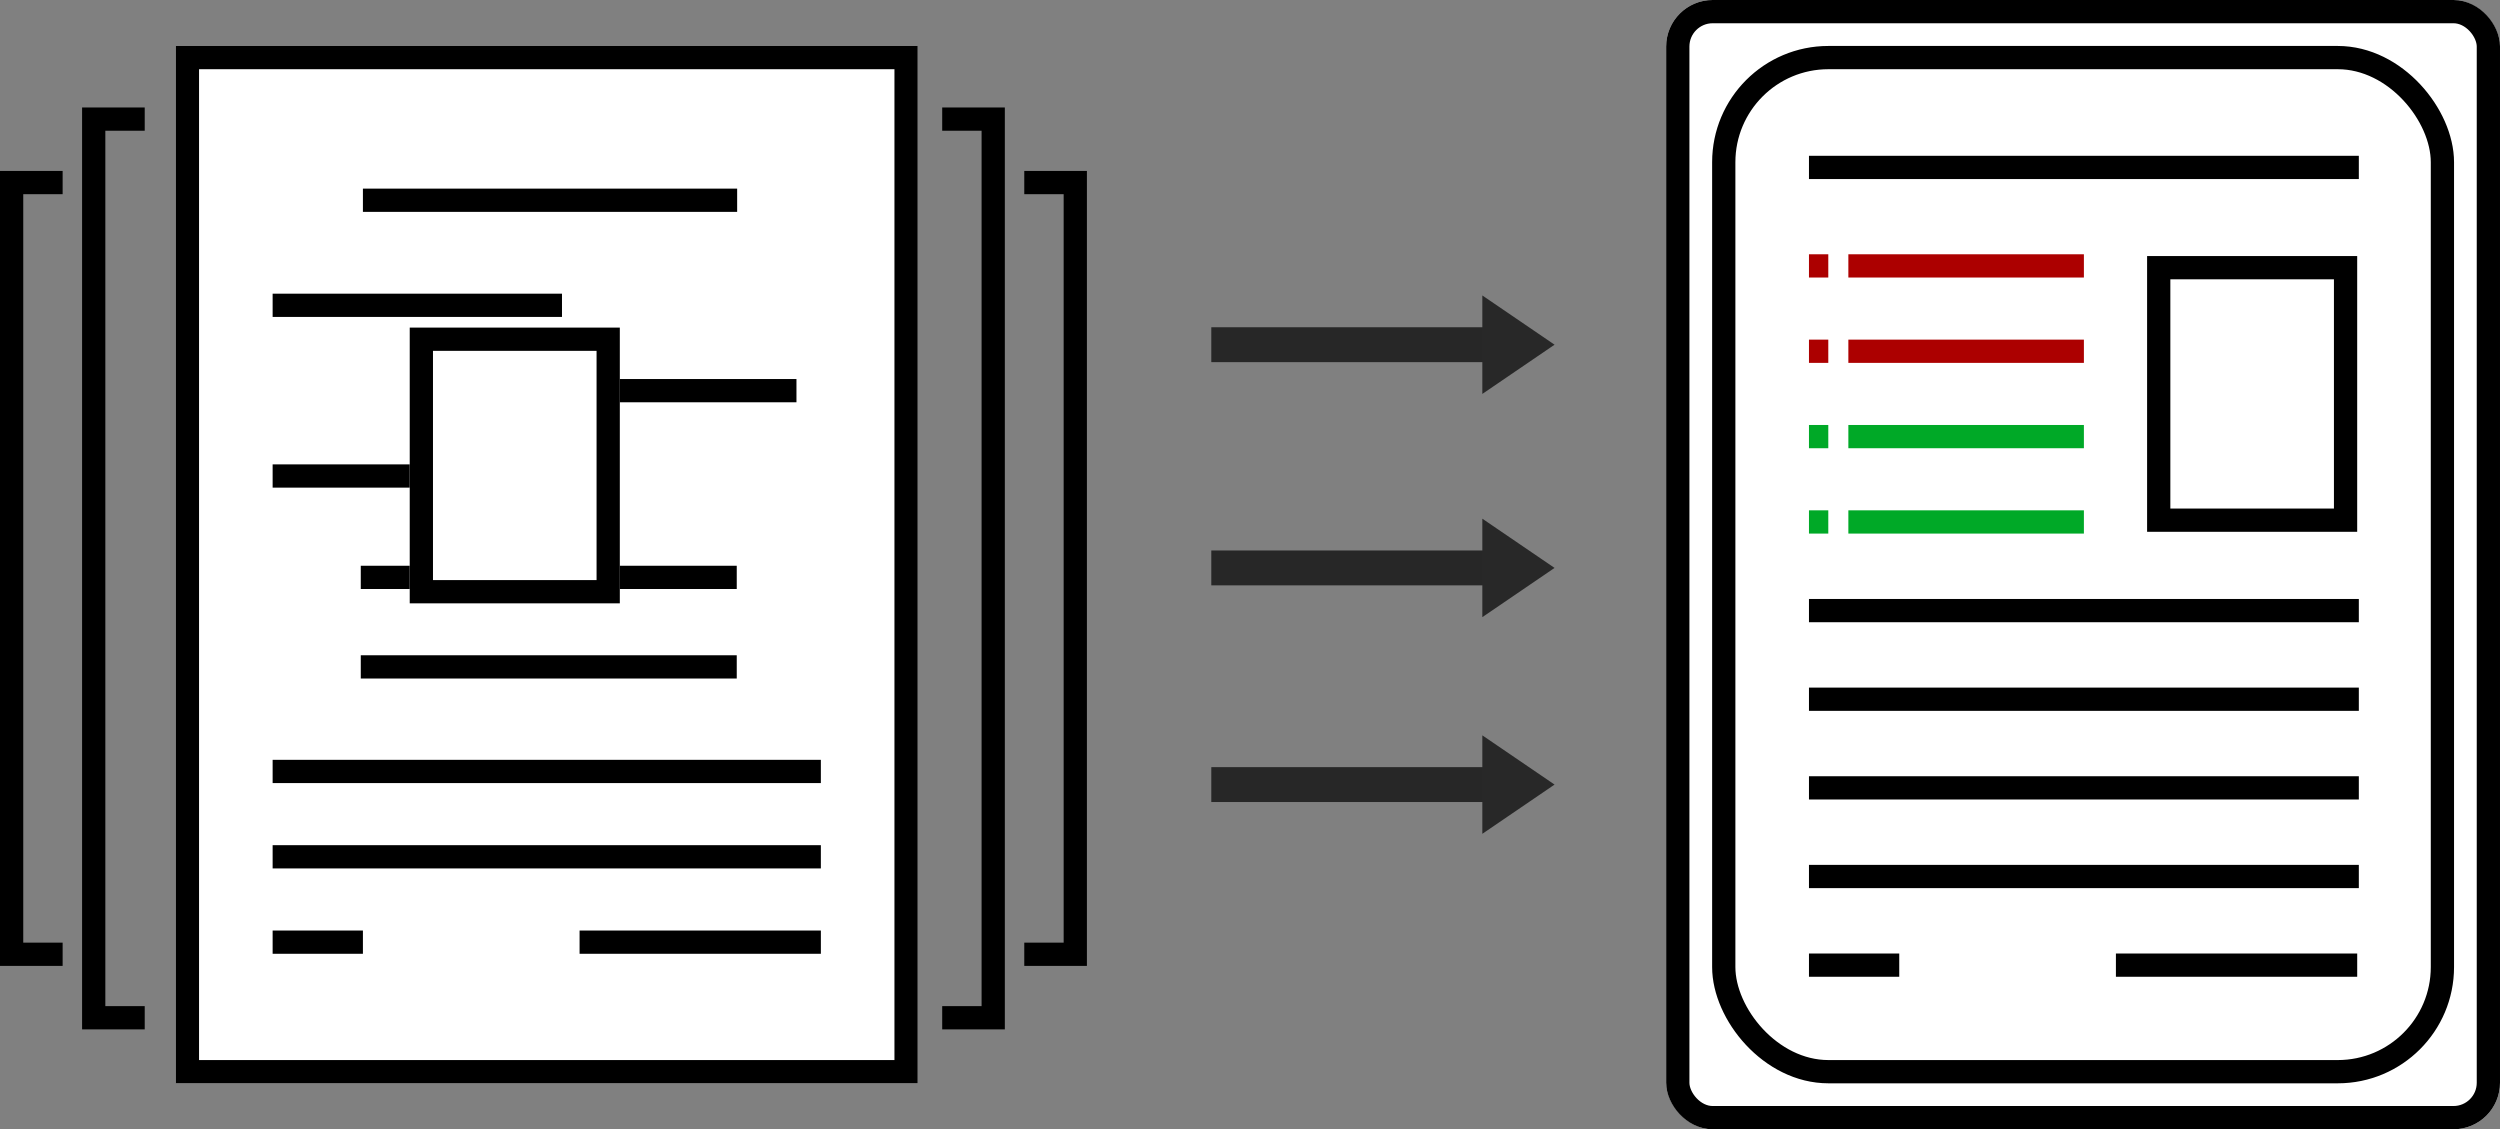 <svg xmlns="http://www.w3.org/2000/svg" width="215.023" height="97.128" viewBox="0 0 215.023 97.128">
  <rect x="0" y="0" width="215.023" height="97.128" fill="#808080" stroke="none"/>
  <g id="Group_1105" data-name="Group 1105" transform="translate(-1173.996 -7171)">
    <g id="Group_1100" data-name="Group 1100" transform="translate(1174.996 7174.953)">
      <g id="Rectangle_500" data-name="Rectangle 500" transform="translate(14.12)" fill="#fff" stroke="#000" stroke-width="2">
        <rect width="63.811" height="89.222" stroke="none"/>
        <rect x="1" y="1" width="61.811" height="87.222" fill="none"/>
      </g>
      <path id="Path_215" data-name="Path 215" d="M-12736.268,5184.14h4.387v77.292h-4.387" transform="translate(12816.306 -5177.849)" fill="none" stroke="#000" stroke-width="2"/>
      <path id="Path_218" data-name="Path 218" d="M-12731.881,5184.14h-4.387v77.292h4.387" transform="translate(12743.328 -5177.849)" fill="none" stroke="#000" stroke-width="2"/>
      <path id="Path_216" data-name="Path 216" d="M-12736.268,5184.14h4.387v66.374h-4.387" transform="translate(12823.365 -5172.391)" fill="none" stroke="#000" stroke-width="2"/>
      <path id="Path_217" data-name="Path 217" d="M-12731.881,5184.14h-4.387v66.374h4.387" transform="translate(12736.268 -5172.391)" fill="none" stroke="#000" stroke-width="2"/>
      <line id="Line_44" data-name="Line 44" x2="32.188" transform="translate(30.214 13.27)" fill="none" stroke="#000" stroke-width="2"/>
      <line id="Line_45" data-name="Line 45" x2="24.887" transform="translate(22.449 22.306)" fill="none" stroke="#000" stroke-width="2"/>
      <line id="Line_52" data-name="Line 52" x2="47.152" transform="translate(22.449 62.399)" fill="none" stroke="#000" stroke-width="2"/>
      <line id="Line_46" data-name="Line 46" x2="24.887" transform="translate(42.616 29.647)" fill="none" stroke="#000" stroke-width="2"/>
      <line id="Line_51" data-name="Line 51" x2="47.152" transform="translate(22.449 69.74)" fill="none" stroke="#000" stroke-width="2"/>
      <line id="Line_47" data-name="Line 47" x2="24.887" transform="translate(22.449 36.988)" fill="none" stroke="#000" stroke-width="2"/>
      <line id="Line_50" data-name="Line 50" x2="7.765" transform="translate(22.449 77.081)" fill="none" stroke="#000" stroke-width="2"/>
      <line id="Line_53" data-name="Line 53" x2="20.753" transform="translate(48.849 77.081)" fill="none" stroke="#000" stroke-width="2"/>
      <line id="Line_48" data-name="Line 48" x2="32.337" transform="translate(30.03 45.707)" fill="none" stroke="#000" stroke-width="2"/>
      <line id="Line_49" data-name="Line 49" x2="32.337" transform="translate(30.03 53.406)" fill="none" stroke="#000" stroke-width="2"/>
      <g id="Rectangle_544" data-name="Rectangle 544" transform="translate(34.24 24.223)" fill="#fff" stroke="#000" stroke-width="2">
        <rect width="18.07" height="23.717" stroke="none"/>
        <rect x="1" y="1" width="16.07" height="21.717" fill="none"/>
      </g>
    </g>
    <g id="Group_1101" data-name="Group 1101" transform="translate(1278.179 7196.412)">
      <line id="Line_54" data-name="Line 54" x2="26.727" transform="translate(0 4.235)" fill="none" stroke="#272727" stroke-width="3"/>
      <path id="Polygon_10" data-name="Polygon 10" d="M4.235,0,8.47,6.212H0Z" transform="translate(29.523) rotate(90)" fill="#282828"/>
    </g>
    <g id="Group_1102" data-name="Group 1102" transform="translate(1278.179 7215.611)">
      <line id="Line_54-2" data-name="Line 54" x2="26.727" transform="translate(0 4.235)" fill="none" stroke="#272727" stroke-width="3"/>
      <path id="Polygon_10-2" data-name="Polygon 10" d="M4.235,0,8.47,6.212H0Z" transform="translate(29.523) rotate(90)" fill="#282828"/>
    </g>
    <g id="Group_1103" data-name="Group 1103" transform="translate(1278.179 7234.246)">
      <line id="Line_54-3" data-name="Line 54" x2="26.727" transform="translate(0 4.235)" fill="none" stroke="#272727" stroke-width="3"/>
      <path id="Polygon_10-3" data-name="Polygon 10" d="M4.235,0,8.47,6.212H0Z" transform="translate(29.523) rotate(90)" fill="#282828"/>
    </g>
    <g id="Rectangle_504" data-name="Rectangle 504" transform="translate(1317.302 7171)" fill="#fff" stroke="#000" stroke-width="2">
      <rect width="71.717" height="97.128" rx="4" stroke="none"/>
      <rect x="1" y="1" width="69.717" height="95.128" rx="3" fill="none"/>
    </g>
    <g id="Group_1104" data-name="Group 1104" transform="translate(1321.255 7174.953)">
      <g id="Rectangle_502" data-name="Rectangle 502" fill="#fff" stroke="#000" stroke-width="2">
        <rect width="63.811" height="89.222" rx="10" stroke="none"/>
        <rect x="1" y="1" width="61.811" height="87.222" rx="9" fill="none"/>
      </g>
      <line id="Line_55" data-name="Line 55" x2="47.293" transform="translate(8.329 10.447)" fill="none" stroke="#000" stroke-width="2"/>
      <line id="Line_76" data-name="Line 76" x2="47.293" transform="translate(8.329 48.564)" fill="none" stroke="#000" stroke-width="2"/>
      <line id="Line_77" data-name="Line 77" x2="47.293" transform="translate(8.329 56.187)" fill="none" stroke="#000" stroke-width="2"/>
      <line id="Line_78" data-name="Line 78" x2="47.293" transform="translate(8.329 63.811)" fill="none" stroke="#000" stroke-width="2"/>
      <line id="Line_79" data-name="Line 79" x2="47.293" transform="translate(8.329 71.434)" fill="none" stroke="#000" stroke-width="2"/>
      <g id="Group_1167" data-name="Group 1167" transform="translate(8.329 18.917)">
        <line id="Line_65" data-name="Line 65" x2="20.258" transform="translate(3.388)" fill="none" stroke="#ac0000" stroke-width="2"/>
        <line id="Line_70" data-name="Line 70" x2="1.662" fill="none" stroke="#ac0000" stroke-width="2"/>
        <line id="Line_69" data-name="Line 69" x2="20.258" transform="translate(3.388 14.682)" fill="none" stroke="#00a927" stroke-width="2"/>
        <line id="Line_74" data-name="Line 74" x2="1.662" transform="translate(0 14.682)" fill="none" stroke="#00a927" stroke-width="2"/>
        <line id="Line_60" data-name="Line 60" x2="20.258" transform="translate(3.388 7.341)" fill="none" stroke="#ac0000" stroke-width="2"/>
        <line id="Line_71" data-name="Line 71" x2="1.662" transform="translate(0 7.341)" fill="none" stroke="#ac0000" stroke-width="2"/>
        <line id="Line_68" data-name="Line 68" x2="20.258" transform="translate(3.388 22.023)" fill="none" stroke="#00a927" stroke-width="2"/>
        <line id="Line_75" data-name="Line 75" x2="1.662" transform="translate(0 22.023)" fill="none" stroke="#00a927" stroke-width="2"/>
      </g>
      <line id="Line_61" data-name="Line 61" x2="7.765" transform="translate(8.329 79.058)" fill="none" stroke="#000" stroke-width="2"/>
      <line id="Line_62" data-name="Line 62" x2="20.753" transform="translate(34.729 79.058)" fill="none" stroke="#000" stroke-width="2"/>
      <g id="Rectangle_503" data-name="Rectangle 503" transform="translate(37.411 18.07)" fill="#fff" stroke="#000" stroke-width="2">
        <rect width="18.07" height="23.717" stroke="none"/>
        <rect x="1" y="1" width="16.07" height="21.717" fill="none"/>
      </g>
    </g>
  </g>
</svg>
